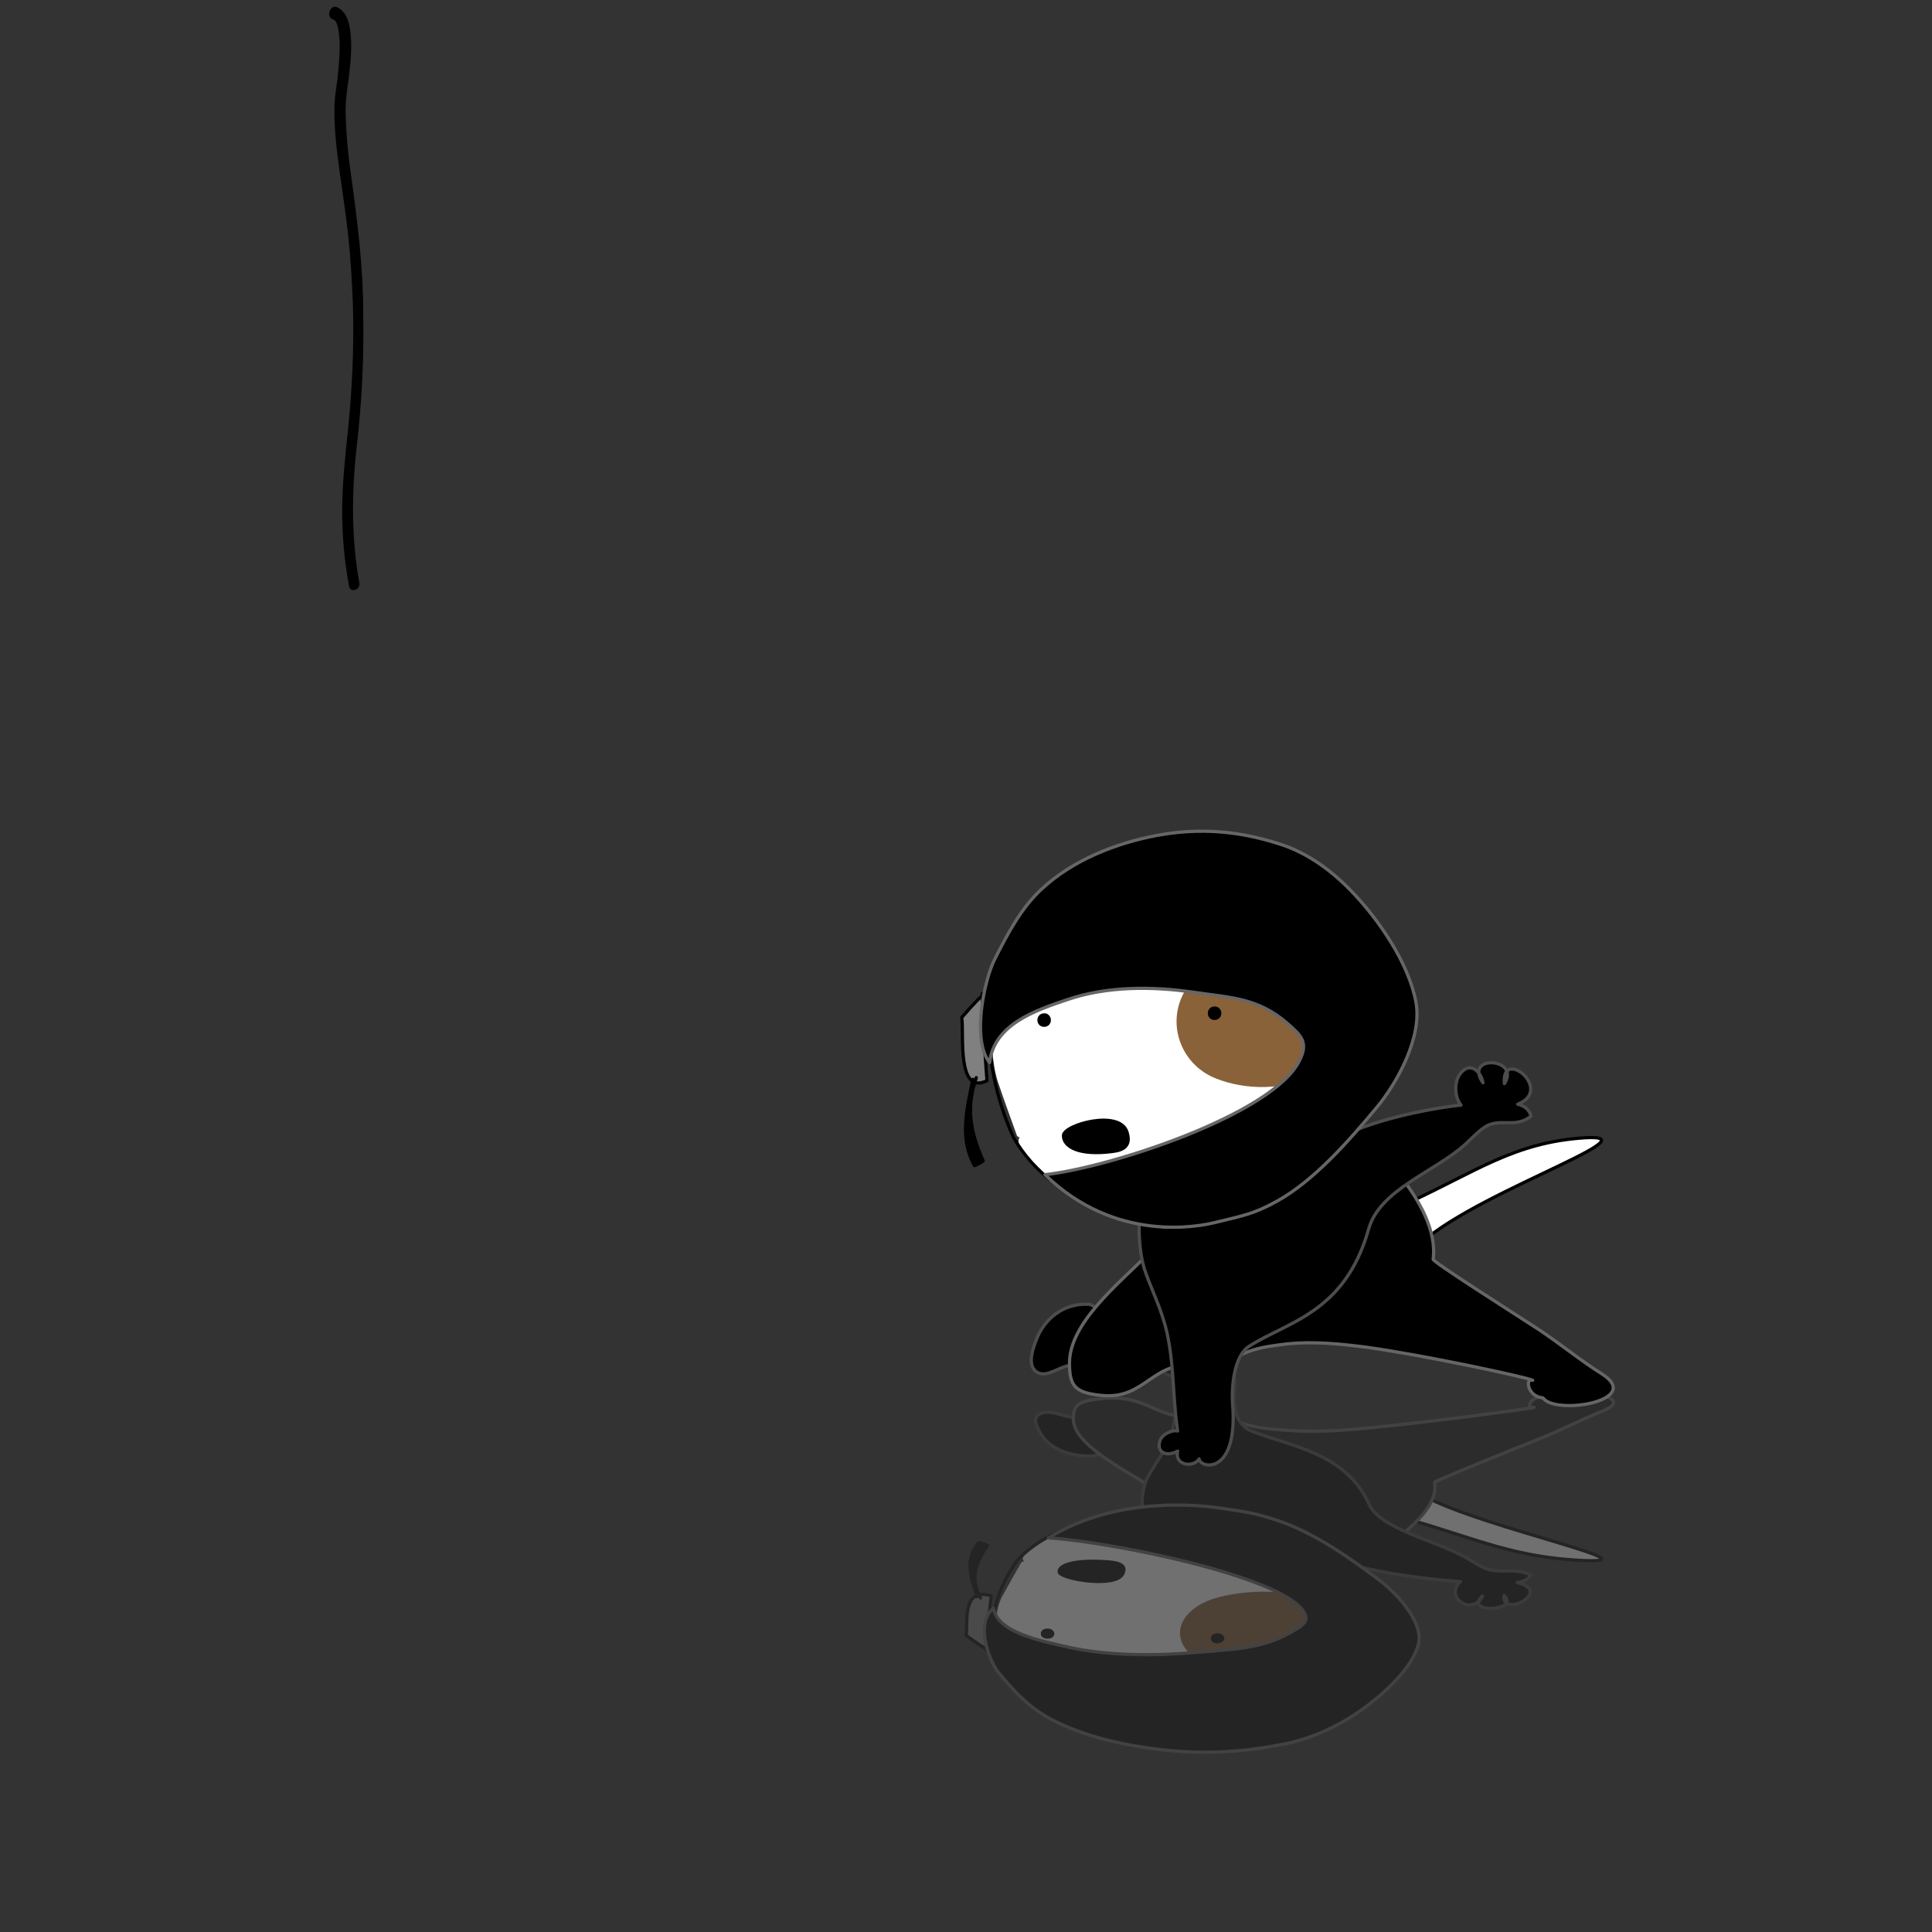 <svg xmlns="http://www.w3.org/2000/svg" xmlns:xlink="http://www.w3.org/1999/xlink" id="Layer_1" x="0px" y="0px" viewBox="0 0 450 450" style="enable-background:new 0 0 450 450;" xml:space="preserve"><rect x="0" y="0" width="450" height="450" fill="#333333" stroke="none"/><style type="text/css">	.st0{fill:#FFFFFF;}	.st1{fill:#B78D6D;}	.st2{fill:#666666;stroke:#000000;stroke-linecap:round;stroke-linejoin:round;stroke-miterlimit:10;}	.st3{fill:#42210B;stroke:#000000;stroke-linecap:round;stroke-linejoin:round;stroke-miterlimit:10;}	.st4{fill:#FFFFFF;stroke:#000000;stroke-linecap:round;stroke-linejoin:round;stroke-miterlimit:10;}	.st5{fill:#E5E5E5;stroke:#000000;stroke-linecap:round;stroke-linejoin:round;stroke-miterlimit:10;}	.st6{fill:#CFE9FF;}	.st7{fill:#4D4D4D;}	.st8{fill:none;stroke:#000000;stroke-linecap:round;stroke-linejoin:round;stroke-miterlimit:10;}	.st9{fill:#008345;stroke:#000000;stroke-width:0.5;stroke-linecap:round;stroke-linejoin:round;stroke-miterlimit:10;}	.st10{fill:#D8D7D7;stroke:#231F20;stroke-width:1.2;stroke-linecap:round;stroke-linejoin:round;stroke-miterlimit:10;}	.st11{fill:#231F20;stroke:#231F20;stroke-width:1.2;stroke-linecap:round;stroke-linejoin:round;stroke-miterlimit:10;}	.st12{fill:#6D6F71;}	.st13{fill:none;stroke:#231F20;stroke-width:1.2;stroke-linecap:round;stroke-linejoin:round;stroke-miterlimit:10;}	.st14{fill:#E8E8E9;stroke:#231F20;stroke-width:1.2;stroke-linecap:round;stroke-linejoin:round;stroke-miterlimit:10;}	.st15{fill:#96999C;}	.st16{fill:#977E53;stroke:#000000;stroke-width:1.2;stroke-linecap:round;stroke-linejoin:round;stroke-miterlimit:10;}	.st17{fill:#603A17;stroke:#000000;stroke-width:1.2;stroke-linecap:round;stroke-linejoin:round;stroke-miterlimit:10;}	.st18{fill:#B58B6C;stroke:#000000;stroke-width:1.2;stroke-linecap:round;stroke-linejoin:round;stroke-miterlimit:10;}	.st19{fill:#3BA54A;stroke:#000000;stroke-width:1.2;stroke-linecap:round;stroke-linejoin:round;stroke-miterlimit:10;}	.st20{fill:#FFFFFF;stroke:#000000;stroke-width:1.2;stroke-linecap:round;stroke-linejoin:round;stroke-miterlimit:10;}	.st21{fill:#E3E3E3;}	.st22{fill:#FF7B9D;stroke:#000000;stroke-width:1.2;stroke-linecap:round;stroke-linejoin:round;stroke-miterlimit:10;}	.st23{clip-path:url(#SVGID_00000129206702009130584180000010594219713727014827_);}	.st24{fill:#808080;stroke:#000000;stroke-linecap:round;stroke-linejoin:round;stroke-miterlimit:10;}	.st25{stroke:#000000;stroke-linecap:round;stroke-linejoin:round;stroke-miterlimit:10;}	.st26{fill:#8A8A8A;stroke:#000000;stroke-linecap:round;stroke-linejoin:round;stroke-miterlimit:10;}	.st27{fill:#4D4D4D;stroke:#000000;stroke-linecap:round;stroke-linejoin:round;stroke-miterlimit:10;}	.st28{fill:#E3E3E3;stroke:#000000;stroke-linecap:round;stroke-linejoin:round;stroke-miterlimit:10;}	.st29{fill:#231F20;stroke:#000000;stroke-linecap:round;stroke-linejoin:round;stroke-miterlimit:10;}	.st30{fill:#5A4A42;stroke:#231F20;stroke-width:1.5;stroke-linecap:round;stroke-linejoin:round;stroke-miterlimit:10;}	.st31{fill:#DCD0C2;}	.st32{fill:#DCD0C2;stroke:#231F20;stroke-width:1.5;stroke-linecap:round;stroke-linejoin:round;stroke-miterlimit:10;}	.st33{fill:none;stroke:#231F20;stroke-width:1.5;stroke-linecap:round;stroke-linejoin:round;stroke-miterlimit:10;}	.st34{fill:#8D8079;stroke:#231F20;stroke-width:1.5;stroke-linecap:round;stroke-linejoin:round;stroke-miterlimit:10;}	.st35{fill:#231F20;stroke:#231F20;stroke-width:1.5;stroke-linecap:round;stroke-linejoin:round;stroke-miterlimit:10;}	.st36{fill:#5A4A42;}	.st37{fill:#5A4A42;stroke:#231F20;stroke-width:1.6;stroke-linecap:round;stroke-linejoin:round;stroke-miterlimit:10;}	.st38{fill:#DCD0C2;stroke:#231F20;stroke-width:1.6;stroke-linecap:round;stroke-linejoin:round;stroke-miterlimit:10;}	.st39{fill:none;stroke:#231F20;stroke-width:1.6;stroke-linecap:round;stroke-linejoin:round;stroke-miterlimit:10;}	.st40{fill:#8D8079;stroke:#231F20;stroke-width:1.6;stroke-linecap:round;stroke-linejoin:round;stroke-miterlimit:10;}	.st41{fill:#231F20;stroke:#231F20;stroke-width:1.6;stroke-linecap:round;stroke-linejoin:round;stroke-miterlimit:10;}	.st42{fill:#58595B;stroke:#231F20;stroke-linecap:round;stroke-linejoin:round;stroke-miterlimit:10;}	.st43{fill:#404041;stroke:#231F20;stroke-linecap:round;stroke-linejoin:round;stroke-miterlimit:10;}	.st44{fill:#6D6E70;stroke:#231F20;stroke-linecap:round;stroke-linejoin:round;stroke-miterlimit:10;}	.st45{fill:#E14036;stroke:#231F20;stroke-linecap:round;stroke-linejoin:round;stroke-miterlimit:10;}	.st46{fill:#808080;stroke:#231F20;stroke-linecap:round;stroke-linejoin:round;stroke-miterlimit:10;}	.st47{opacity:0.5;fill:#B11E2D;}	.st48{opacity:0.5;fill:#231F20;stroke:#231F20;stroke-linecap:round;stroke-linejoin:round;stroke-miterlimit:10;}	.st49{opacity:0.5;fill:#231F20;}	.st50{fill:none;}	.st51{fill:#E35A28;}	.st52{fill:#5A4A42;stroke:#231F20;stroke-linecap:round;stroke-linejoin:round;stroke-miterlimit:10;}	.st53{fill:none;stroke:#231F20;stroke-linecap:round;stroke-linejoin:round;stroke-miterlimit:10;}	.st54{fill:#DCD0C2;stroke:#231F20;stroke-linecap:round;stroke-linejoin:round;stroke-miterlimit:10;}	.st55{fill:#8D8079;stroke:#231F20;stroke-linecap:round;stroke-linejoin:round;stroke-miterlimit:10;}	.st56{fill:#231F20;stroke:#231F20;stroke-linecap:round;stroke-linejoin:round;stroke-miterlimit:10;}	.st57{fill:#5B7835;stroke:#231F20;stroke-linecap:round;stroke-linejoin:round;stroke-miterlimit:10;}	.st58{fill:#779540;stroke:#231F20;stroke-linecap:round;stroke-linejoin:round;stroke-miterlimit:10;}	.st59{opacity:0.5;fill:#3A4921;}	.st60{opacity:0.5;fill:#AFCC80;}	.st61{fill:none;stroke:#6D6E70;stroke-linecap:round;stroke-linejoin:round;stroke-miterlimit:10;}	.st62{fill:#8C8075;stroke:#000000;stroke-linecap:round;stroke-linejoin:round;stroke-miterlimit:10;}	.st63{fill:#716558;stroke:#000000;stroke-linecap:round;stroke-linejoin:round;stroke-miterlimit:10;}	.st64{fill:#EBC6BF;stroke:#000000;stroke-linecap:round;stroke-linejoin:round;stroke-miterlimit:10;}	.st65{fill:#808080;}	.st66{fill:#B9A09E;}	.st67{fill:#E7AEA6;}	.st68{fill:#80BBCE;stroke:#000000;stroke-width:2;stroke-linecap:round;stroke-linejoin:round;stroke-miterlimit:10;}	.st69{fill:none;stroke:#4D4D4D;stroke-width:3;stroke-linecap:round;stroke-linejoin:round;stroke-miterlimit:10;}	.st70{fill:#997C52;stroke:#000000;stroke-linecap:round;stroke-linejoin:round;stroke-miterlimit:10;}	.st71{fill:#B98F6D;stroke:#000000;stroke-width:0.75;stroke-linecap:round;stroke-linejoin:round;stroke-miterlimit:10;}	.st72{fill:#333333;stroke:#000000;stroke-linecap:round;stroke-linejoin:round;stroke-miterlimit:10;}	.st73{fill:none;stroke:#000000;stroke-width:0.75;stroke-linecap:round;stroke-linejoin:round;stroke-miterlimit:10;}	.st74{fill:#333333;}	.st75{fill:#ECAE3D;}	.st76{fill:#D8D8D8;}	.st77{fill:#7C7570;stroke:#000000;stroke-linecap:round;stroke-linejoin:round;stroke-miterlimit:10;}	.st78{fill:#7C7570;}	.st79{fill:#534741;stroke:#000000;stroke-linecap:round;stroke-linejoin:round;stroke-miterlimit:10;}	.st80{fill:#80B93F;stroke:#000000;stroke-linecap:round;stroke-linejoin:round;stroke-miterlimit:10;}	.st81{opacity:0.8;fill:#42210B;}	.st82{fill:#D8D8D8;stroke:#000000;stroke-linecap:round;stroke-linejoin:round;stroke-miterlimit:10;}	.st83{fill:#1A1A1A;stroke:#000000;stroke-linecap:round;stroke-linejoin:round;stroke-miterlimit:10;}	.st84{fill:#8C8C8C;stroke:#000000;stroke-width:2;stroke-linecap:round;stroke-linejoin:round;stroke-miterlimit:10;}	.st85{fill:none;stroke:#000000;stroke-width:5;stroke-linecap:round;stroke-linejoin:round;stroke-miterlimit:10;}	.st86{fill:#D7D7D7;stroke:#000000;stroke-linecap:round;stroke-linejoin:round;stroke-miterlimit:10;}	.st87{fill:#D7D7D7;}	.st88{fill:#E25A24;stroke:#000000;stroke-linecap:round;stroke-linejoin:round;stroke-miterlimit:10;}			.st89{fill:url(#SVGID_00000021121330914181480910000002633120600325575862_);stroke:#000000;stroke-linecap:round;stroke-linejoin:round;stroke-miterlimit:10;}	.st90{stroke:#231F20;stroke-linecap:round;stroke-linejoin:round;stroke-miterlimit:10;}	.st91{fill:#ECA13B;stroke:#000000;stroke-linecap:round;stroke-linejoin:round;stroke-miterlimit:10;}	.st92{fill:none;stroke:#000000;stroke-width:2;stroke-linecap:round;stroke-linejoin:round;stroke-miterlimit:10;}	.st93{fill:none;stroke:#FFFFFF;stroke-width:5;stroke-linecap:round;stroke-linejoin:round;stroke-miterlimit:10;}	.st94{fill:#666666;stroke:#666666;stroke-linecap:round;stroke-linejoin:round;stroke-miterlimit:10;}	.st95{fill:none;stroke:#808080;stroke-linecap:round;stroke-linejoin:round;stroke-miterlimit:10;}	.st96{fill:#023951;stroke:#FFFFFF;stroke-linecap:round;stroke-linejoin:round;stroke-miterlimit:10;}	.st97{fill:none;stroke:#FFFFFF;stroke-linecap:round;stroke-linejoin:round;stroke-miterlimit:10;}	.st98{fill:#8A8A8A;}	.st99{fill:#666666;}	.st100{opacity:0.8;fill:#FFFFFF;}	.st101{fill:#0B0BC9;}	.st102{fill:none;stroke:#B2272D;stroke-width:3;stroke-linecap:round;stroke-linejoin:round;stroke-miterlimit:10;}	.st103{fill:#EDDF21;stroke:#000000;stroke-linecap:round;stroke-linejoin:round;stroke-miterlimit:10;}	.st104{fill:#603813;stroke:#000000;stroke-linecap:round;stroke-linejoin:round;stroke-miterlimit:10;}	.st105{fill:#B78D6D;stroke:#000000;stroke-linecap:round;stroke-linejoin:round;stroke-miterlimit:10;}	.st106{fill:#806239;stroke:#000000;stroke-linecap:round;stroke-linejoin:round;stroke-miterlimit:10;}	.st107{fill:#806239;}	.st108{fill:none;stroke:#000000;stroke-width:3;stroke-linecap:round;stroke-linejoin:round;stroke-miterlimit:10;}	.st109{fill:#BDBDBD;stroke:#000000;stroke-linecap:round;stroke-linejoin:round;stroke-miterlimit:10;}	.st110{fill:#FF0000;stroke:#000000;stroke-linecap:round;stroke-linejoin:round;stroke-miterlimit:10;}	.st111{fill:#E8841E;stroke:#000000;stroke-linecap:round;stroke-linejoin:round;stroke-miterlimit:10;}	.st112{fill:#E8841E;stroke:#000000;stroke-width:2;stroke-linecap:round;stroke-linejoin:round;stroke-miterlimit:10;}	.st113{fill:#E25A24;stroke:#000000;stroke-width:2;stroke-linecap:round;stroke-linejoin:round;stroke-miterlimit:10;}	.st114{opacity:0.3;}	.st115{fill:#FFFFFF;stroke:#FFFFFF;stroke-linecap:round;stroke-linejoin:round;stroke-miterlimit:10;}	.st116{fill:#ECA13B;}	.st117{stroke:#000000;stroke-width:0.75;stroke-linecap:round;stroke-linejoin:round;stroke-miterlimit:10;}	.st118{fill:#EDDF21;stroke:#000000;stroke-width:0.75;stroke-linecap:round;stroke-linejoin:round;stroke-miterlimit:10;}	.st119{fill:#DCB628;}	.st120{fill:#746480;stroke:#000000;stroke-linecap:round;stroke-linejoin:round;stroke-miterlimit:10;}	.st121{fill:#584C66;stroke:#584C66;stroke-linecap:round;stroke-linejoin:round;stroke-miterlimit:10;}	.st122{fill:#716558;stroke:#231F20;stroke-linecap:round;stroke-linejoin:round;stroke-miterlimit:10;}	.st123{fill:#8D8079;}	.st124{fill:#231F20;}	.st125{fill:#FFFFFF;stroke:#231F20;stroke-linecap:round;stroke-linejoin:round;stroke-miterlimit:10;}	.st126{fill:#C7145A;}	.st127{clip-path:url(#SVGID_00000143605859895896301700000002851689089187348655_);}	.st128{fill:#E0A5B6;stroke:#231F20;stroke-linecap:round;stroke-linejoin:round;stroke-miterlimit:10;}	.st129{fill:#E0A5B6;}	.st130{fill:#EEA33B;stroke:#000000;stroke-linecap:round;stroke-linejoin:round;stroke-miterlimit:10;}	.st131{fill:#ECDF23;stroke:#000000;stroke-linecap:round;stroke-linejoin:round;stroke-miterlimit:10;}	.st132{fill:#B78D6C;stroke:#000000;stroke-linecap:round;stroke-linejoin:round;stroke-miterlimit:10;}	.st133{fill:#603A17;stroke:#000000;stroke-linecap:round;stroke-linejoin:round;stroke-miterlimit:10;}	.st134{fill:#806339;stroke:#000000;stroke-linecap:round;stroke-linejoin:round;stroke-miterlimit:10;}	.st135{fill:#806339;}	.st136{fill:#E6E5E5;stroke:#000000;stroke-linecap:round;stroke-linejoin:round;stroke-miterlimit:10;}	.st137{fill:#402312;stroke:#000000;stroke-linecap:round;stroke-linejoin:round;stroke-miterlimit:10;}	.st138{fill:#8B8B8B;}	.st139{fill:#BEBEBE;}	.st140{fill:#80B73F;stroke:#000000;stroke-linecap:round;stroke-linejoin:round;stroke-miterlimit:10;}	.st141{fill:#39A64A;stroke:#000000;stroke-linecap:round;stroke-linejoin:round;stroke-miterlimit:10;}	.st142{fill:#FF7B9D;}	.st143{fill:#377A3C;}	.st144{fill:#FF8BB5;stroke:#000000;stroke-linecap:round;stroke-linejoin:round;stroke-miterlimit:10;}	.st145{fill:#FF8BB5;}	.st146{fill:#8698A6;stroke:#000000;stroke-linecap:round;stroke-linejoin:round;stroke-miterlimit:10;}	.st147{fill:#7A788B;stroke:#000000;stroke-linecap:round;stroke-linejoin:round;stroke-miterlimit:10;}	.st148{fill:#B8A599;stroke:#000000;stroke-linecap:round;stroke-linejoin:round;stroke-miterlimit:10;}	.st149{fill:#B8A599;}	.st150{fill:#423724;stroke:#302B28;stroke-linecap:round;stroke-linejoin:round;stroke-miterlimit:10;}	.st151{fill:#8C8C8C;stroke:#000000;stroke-linecap:round;stroke-linejoin:round;stroke-miterlimit:10;}	.st152{fill:#E1CDC2;stroke:#000000;stroke-linecap:round;stroke-linejoin:round;stroke-miterlimit:10;}	.st153{fill:#E1CDC2;}	.st154{fill:#F6C58A;stroke:#000000;stroke-linecap:round;stroke-linejoin:round;stroke-miterlimit:10;}	.st155{fill:#736357;stroke:#000000;stroke-linecap:round;stroke-linejoin:round;stroke-miterlimit:10;}	.st156{fill:#D9D9D9;stroke:#000000;stroke-linecap:round;stroke-linejoin:round;stroke-miterlimit:10;}	.st157{fill:#EA861E;stroke:#000000;stroke-linecap:round;stroke-linejoin:round;stroke-miterlimit:10;}	.st158{fill:none;stroke:#8C8C8C;stroke-linecap:round;stroke-linejoin:round;stroke-miterlimit:10;}	.st159{fill:#BFBFBF;stroke:#000000;stroke-linecap:round;stroke-linejoin:round;stroke-miterlimit:10;}	.st160{fill:#EDC3D2;stroke:#000000;stroke-linecap:round;stroke-linejoin:round;stroke-miterlimit:10;}	.st161{fill:#A6A6A6;stroke:#000000;stroke-linecap:round;stroke-linejoin:round;stroke-miterlimit:10;}	.st162{fill:none;stroke:#000000;stroke-miterlimit:10;}	.st163{fill:#978475;stroke:#000000;stroke-miterlimit:10;}	.st164{fill:#716558;stroke:#231F20;stroke-miterlimit:10;}	.st165{fill:#C5B097;stroke:#000000;stroke-miterlimit:10;}	.st166{fill:#A47C52;stroke:#000000;stroke-miterlimit:10;}	.st167{fill:#FFFFFF;stroke:#000000;stroke-miterlimit:10;}	.st168{stroke:#000000;stroke-miterlimit:10;}	.st169{fill:#42210B;stroke:#000000;stroke-miterlimit:10;}	.st170{fill:#333333;stroke:#000000;stroke-miterlimit:10;}	.st171{fill:none;stroke:#000000;stroke-width:1.5;stroke-miterlimit:10;}	.st172{fill:#FFFFFF;stroke:#000000;stroke-width:1.5;stroke-miterlimit:10;}	.st173{fill:#979797;stroke:#000000;stroke-miterlimit:10;}	.st174{fill:#4D4D4D;stroke:#000000;stroke-miterlimit:10;}	.st175{fill:#F0F0F0;stroke:#000000;stroke-miterlimit:10;}	.st176{fill:#231F20;stroke:#000000;stroke-miterlimit:10;}	.st177{fill:#EF5A24;stroke:#000000;stroke-miterlimit:10;}	.st178{fill:url(#SVGID_00000077325740323517363880000001333157838970950836_);stroke:#000000;stroke-miterlimit:10;}	.st179{stroke:#231F20;stroke-miterlimit:10;}	.st180{fill:#F9AE3B;stroke:#000000;stroke-miterlimit:10;}	.st181{fill:none;stroke:#000000;stroke-width:2;stroke-miterlimit:10;}	.st182{fill:#808080;stroke:#000000;stroke-miterlimit:10;}	.st183{fill:none;stroke:#FFFFFF;stroke-width:5;stroke-miterlimit:10;}	.st184{fill:#666666;stroke:#666666;stroke-miterlimit:10;}	.st185{fill:none;stroke:#808080;stroke-miterlimit:10;}	.st186{fill:#023951;stroke:#FFFFFF;stroke-miterlimit:10;}	.st187{fill:none;stroke:#FFFFFF;stroke-miterlimit:10;}	.st188{fill:#979797;}	.st189{fill:#0B0BD6;}	.st190{fill:none;stroke:#BF272D;stroke-width:3;stroke-miterlimit:10;}	.st191{fill:#58595B;stroke:#231F20;stroke-width:1.5;stroke-linecap:round;stroke-linejoin:round;stroke-miterlimit:10;}	.st192{fill:#404041;stroke:#231F20;stroke-width:1.5;stroke-linecap:round;stroke-linejoin:round;stroke-miterlimit:10;}	.st193{fill:#6D6E70;stroke:#231F20;stroke-width:1.5;stroke-linecap:round;stroke-linejoin:round;stroke-miterlimit:10;}	.st194{fill:#EC4036;stroke:#231F20;stroke-width:1.5;stroke-linecap:round;stroke-linejoin:round;stroke-miterlimit:10;}	.st195{fill:#808082;stroke:#231F20;stroke-width:1.5;stroke-linecap:round;stroke-linejoin:round;stroke-miterlimit:10;}	.st196{opacity:0.5;fill:#BC1E2D;}			.st197{opacity:0.5;fill:#231F20;stroke:#231F20;stroke-width:1.5;stroke-linecap:round;stroke-linejoin:round;stroke-miterlimit:10;}	.st198{fill:#EE5A28;}	.st199{fill:#E7DBCD;}	.st200{fill:#E7DBCD;stroke:#231F20;stroke-width:1.5;stroke-linecap:round;stroke-linejoin:round;stroke-miterlimit:10;}	.st201{fill:#988279;stroke:#231F20;stroke-width:1.5;stroke-linecap:round;stroke-linejoin:round;stroke-miterlimit:10;}	.st202{fill:#CACACA;stroke:#000000;stroke-width:1.5;stroke-miterlimit:10;}	.st203{fill:#FF0000;stroke:#000000;stroke-width:1.5;stroke-miterlimit:10;}	.st204{stroke:#000000;stroke-width:1.5;stroke-miterlimit:10;}	.st205{fill:#754C24;}	.st206{fill:#754C24;stroke:#000000;stroke-linecap:round;stroke-linejoin:round;stroke-miterlimit:10;}	.st207{fill:#A57C52;}	.st208{fill:#8D6849;}	.st209{fill:#8D6849;stroke:#000000;stroke-linecap:round;stroke-linejoin:round;stroke-miterlimit:10;}	.st210{fill:#A57C52;stroke:#000000;stroke-linecap:round;stroke-linejoin:round;stroke-miterlimit:10;}	.st211{fill:#C59B6D;stroke:#000000;stroke-linecap:round;stroke-linejoin:round;stroke-miterlimit:10;}	.st212{fill:#754C24;stroke:#000000;stroke-width:1.5;stroke-linecap:round;stroke-linejoin:round;stroke-miterlimit:10;}	.st213{fill:#8D6849;stroke:#000000;stroke-width:1.5;stroke-linecap:round;stroke-linejoin:round;stroke-miterlimit:10;}	.st214{fill:#666666;stroke:#000000;stroke-width:1.5;stroke-linecap:round;stroke-linejoin:round;stroke-miterlimit:10;}	.st215{fill:none;stroke:#000000;stroke-width:1.5;stroke-linecap:round;stroke-linejoin:round;stroke-miterlimit:10;}	.st216{stroke:#000000;stroke-width:1.5;stroke-linecap:round;stroke-linejoin:round;stroke-miterlimit:10;}	.st217{fill:#A57C52;stroke:#000000;stroke-width:1.5;stroke-linecap:round;stroke-linejoin:round;stroke-miterlimit:10;}	.st218{fill:#C59B6D;stroke:#000000;stroke-width:1.5;stroke-linecap:round;stroke-linejoin:round;stroke-miterlimit:10;}	.st219{fill:#534741;stroke:#000000;stroke-miterlimit:10;}	.st220{fill:#E4E4E4;stroke:#000000;stroke-miterlimit:10;}	.st221{fill:#7C7570;stroke:#000000;stroke-miterlimit:10;}	.st222{fill:#666666;stroke:#000000;stroke-miterlimit:10;}	.st223{fill:#E4E4E4;}	.st224{fill:#989898;}	.st225{fill:#CBCBCB;}	.st226{fill:#8AC43F;stroke:#000000;stroke-miterlimit:10;}	.st227{fill:#39B34A;stroke:#000000;stroke-miterlimit:10;}	.st228{fill:#FF7BAA;}	.st229{fill:#C6C6C6;stroke:#000000;stroke-width:1.5;stroke-linecap:round;stroke-miterlimit:10;}	.st230{fill:#4D4D4D;stroke:#000000;stroke-width:1.5;stroke-linecap:round;stroke-miterlimit:10;}	.st231{fill:#603813;stroke:#000000;stroke-width:1.5;stroke-linecap:round;stroke-miterlimit:10;}	.st232{fill:#ECECEC;stroke:#000000;stroke-width:1.5;stroke-miterlimit:10;}	.st233{fill:#666666;stroke:#000000;stroke-width:1.5;stroke-linecap:round;stroke-miterlimit:10;}	.st234{fill:#FFFFFF;stroke:#000000;stroke-width:1.5;stroke-linecap:round;stroke-miterlimit:10;}	.st235{fill:#E0E0E0;stroke:#000000;stroke-width:1.5;stroke-miterlimit:10;}	.st236{fill:#603813;stroke:#000000;stroke-width:1.5;stroke-miterlimit:10;}	.st237{fill:#F2BC44;stroke:#000000;stroke-width:1.5;stroke-miterlimit:10;}	.st238{fill:#F0F0F0;stroke:#000000;stroke-width:1.5;stroke-miterlimit:10;}	.st239{fill:#9A8379;stroke:#231F20;stroke-miterlimit:10;}	.st240{fill:#231F20;stroke:#231F20;stroke-miterlimit:10;}	.st241{fill:#9A8379;}	.st242{fill:#F7931E;stroke:#000000;stroke-miterlimit:10;}	.st243{fill:#C49A6D;}	.st244{fill:#F9AE3B;stroke:#000000;stroke-width:1.5;stroke-linecap:round;stroke-linejoin:round;stroke-miterlimit:10;}	.st245{fill:#FAEC21;stroke:#000000;stroke-width:1.5;stroke-linecap:round;stroke-linejoin:round;stroke-miterlimit:10;}	.st246{fill:#603813;}	.st247{fill:#C49A6D;stroke:#000000;stroke-width:1.5;stroke-linecap:round;stroke-linejoin:round;stroke-miterlimit:10;}	.st248{fill:#603813;stroke:#000000;stroke-width:1.5;stroke-linecap:round;stroke-linejoin:round;stroke-miterlimit:10;}	.st249{fill:#8A6239;stroke:#000000;stroke-width:1.5;stroke-linecap:round;stroke-linejoin:round;stroke-miterlimit:10;}	.st250{fill:#F0F0F0;stroke:#000000;stroke-width:1.5;stroke-linecap:round;stroke-linejoin:round;stroke-miterlimit:10;}	.st251{fill:#42210B;stroke:#000000;stroke-width:1.5;stroke-linecap:round;stroke-linejoin:round;stroke-miterlimit:10;}	.st252{fill:#8A6239;}	.st253{fill:#603813;stroke:#000000;stroke-miterlimit:10;}	.st254{fill:#F9AE3B;}	.st255{fill:#333333;stroke:#000000;stroke-width:1.5;stroke-linecap:round;stroke-linejoin:round;stroke-miterlimit:10;}	.st256{fill:#F0F0F0;}	.st257{fill:#FAEC21;}	.st258{fill:#E9C328;}	.st259{fill:#EF5A24;}	.st260{fill:#F9AE3B;stroke:#000000;stroke-linecap:round;stroke-linejoin:round;stroke-miterlimit:10;}	.st261{fill:#333333;stroke:#000000;stroke-width:2;stroke-linecap:round;stroke-linejoin:round;stroke-miterlimit:10;}	.st262{fill:#F9AE3B;stroke:#000000;stroke-width:2;stroke-linecap:round;stroke-linejoin:round;stroke-miterlimit:10;}	.st263{stroke:#000000;stroke-width:2;stroke-linecap:round;stroke-linejoin:round;stroke-miterlimit:10;}	.st264{fill:#603813;stroke:#000000;stroke-width:2;stroke-linecap:round;stroke-linejoin:round;stroke-miterlimit:10;}	.st265{fill:#9EBB74;}	.st266{fill:#89C341;}	.st267{fill:#CBDF97;}	.st268{clip-path:url(#SVGID_00000085235293242949466270000001416657492869428100_);}	.st269{fill:#7A895B;}	.st270{fill:#9EBB74;stroke:#231F20;stroke-width:1.5;stroke-linecap:round;stroke-linejoin:round;stroke-miterlimit:10;}	.st271{fill:#89C341;stroke:#231F20;stroke-width:1.5;stroke-linecap:round;stroke-linejoin:round;stroke-miterlimit:10;}	.st272{fill:#603A17;stroke:#231F20;stroke-width:1.5;stroke-linecap:round;stroke-linejoin:round;stroke-miterlimit:10;}	.st273{fill:none;stroke:#231F20;stroke-miterlimit:10;}	.st274{fill:#D8D9D9;stroke:#231F20;stroke-width:1.5;stroke-linecap:round;stroke-linejoin:round;stroke-miterlimit:10;}	.st275{fill:#D8D9D9;}	.st276{fill:#EAE9EB;stroke:#231F20;stroke-width:1.5;stroke-linecap:round;stroke-linejoin:round;stroke-miterlimit:10;}	.st277{fill:#9A9B9E;}	.st278{fill:#EA861E;}	.st279{fill:#C1B49A;}	.st280{fill:none;stroke:#C1B49A;stroke-width:1.2;stroke-miterlimit:10;}	.st281{fill:#C1B49A;stroke:#000000;stroke-width:1.2;stroke-linecap:round;stroke-linejoin:round;stroke-miterlimit:10;}	.st282{fill:#C1B49A;stroke:#231F20;stroke-width:1.2;stroke-linecap:round;stroke-linejoin:round;stroke-miterlimit:10;}	.st283{fill:#603813;stroke:#231F20;stroke-width:1.2;stroke-linecap:round;stroke-linejoin:round;stroke-miterlimit:10;}	.st284{fill:#BDBDBD;}	.st285{fill:#808080;stroke:#000000;stroke-width:1.5;stroke-linecap:round;stroke-linejoin:round;stroke-miterlimit:10;}	.st286{fill:#FFFFFF;stroke:#000000;stroke-width:1.5;stroke-linecap:round;stroke-linejoin:round;stroke-miterlimit:10;}	.st287{stroke:#4D4D4D;stroke-width:1.5;stroke-linecap:round;stroke-linejoin:round;stroke-miterlimit:10;}	.st288{stroke:#666666;stroke-width:1.5;stroke-linecap:round;stroke-linejoin:round;stroke-miterlimit:10;}	.st289{fill:#F8DDE7;}	.st290{opacity:0.57;fill:#333333;}	.st291{fill:#A47E53;stroke:#000000;stroke-linecap:round;stroke-miterlimit:10;}	.st292{fill:#3BB24A;stroke:#000000;stroke-linecap:round;stroke-miterlimit:10;}	.st293{fill:none;stroke:#000000;stroke-linecap:round;stroke-miterlimit:10;}	.st294{fill:#E98C2B;stroke:#000000;stroke-linecap:round;stroke-miterlimit:10;}	.st295{fill:#7ED2F1;stroke:#000000;stroke-linecap:round;stroke-miterlimit:10;}	.st296{fill:#231F20;stroke:#231F20;stroke-linecap:round;stroke-miterlimit:10;}	.st297{fill:#A47E53;stroke:#000000;stroke-width:2;stroke-linecap:round;stroke-miterlimit:10;}	.st298{fill:#3BB24A;stroke:#000000;stroke-width:2;stroke-linecap:round;stroke-miterlimit:10;}	.st299{fill:none;stroke:#000000;stroke-width:1.5;stroke-linecap:round;stroke-miterlimit:10;}	.st300{fill:#E98C2B;stroke:#000000;stroke-width:1.5;stroke-linecap:round;stroke-miterlimit:10;}	.st301{fill:#7ED2F1;stroke:#000000;stroke-width:1.5;stroke-linecap:round;stroke-miterlimit:10;}	.st302{fill:#231F20;stroke:#231F20;stroke-width:1.5;stroke-linecap:round;stroke-miterlimit:10;}	.st303{fill:#EEEAE5;}	.st304{clip-path:url(#SVGID_00000016034457300935566760000006667152915968079519_);}	.st305{fill:#F9AE3B;stroke:#000000;stroke-width:0.75;stroke-linecap:round;stroke-miterlimit:10;}	.st306{fill:#F5911E;stroke:#000000;stroke-width:0.75;stroke-miterlimit:10;}	.st307{fill:#EF5A24;stroke:#000000;stroke-width:0.75;stroke-miterlimit:10;}	.st308{fill:#333333;stroke:#000000;stroke-width:0.75;stroke-linecap:round;stroke-miterlimit:10;}	.st309{stroke:#000000;stroke-width:0.75;stroke-linecap:round;stroke-miterlimit:10;}	.st310{fill:#EF5A24;stroke:#000000;stroke-width:0.75;stroke-linecap:round;stroke-miterlimit:10;}	.st311{fill:#FAEC21;stroke:#000000;stroke-width:0.75;stroke-linecap:round;stroke-miterlimit:10;}	.st312{fill:none;stroke:#000000;stroke-width:0.75;stroke-linecap:round;stroke-miterlimit:10;}	.st313{fill:#603813;stroke:#000000;stroke-width:0.75;stroke-linecap:round;stroke-miterlimit:10;}	.st314{fill:#F9AE3B;stroke:#000000;stroke-width:1.5;stroke-linecap:round;stroke-miterlimit:10;}	.st315{fill:#F5911E;stroke:#000000;stroke-width:1.5;stroke-miterlimit:10;}	.st316{fill:#EF5A24;stroke:#000000;stroke-width:1.5;stroke-miterlimit:10;}	.st317{fill:#333333;stroke:#000000;stroke-width:1.5;stroke-linecap:round;stroke-miterlimit:10;}	.st318{stroke:#000000;stroke-width:1.5;stroke-linecap:round;stroke-miterlimit:10;}	.st319{fill:#EF5A24;stroke:#000000;stroke-width:1.5;stroke-linecap:round;stroke-miterlimit:10;}	.st320{fill:#FAEC21;stroke:#000000;stroke-width:1.5;stroke-linecap:round;stroke-miterlimit:10;}	.st321{fill:#FFFFFF;stroke:#B3B3B3;stroke-width:1.5;stroke-linecap:round;stroke-linejoin:round;stroke-miterlimit:10;}	.st322{fill:#C6C6C6;}	.st323{fill:#C6C6C6;stroke:#000000;stroke-width:1.2;stroke-linecap:round;stroke-linejoin:round;stroke-miterlimit:10;}	.st324{fill:#4D4D4D;stroke:#000000;stroke-width:1.2;stroke-linecap:round;stroke-linejoin:round;stroke-miterlimit:10;}	.st325{fill:#603813;stroke:#000000;stroke-width:1.2;stroke-linecap:round;stroke-linejoin:round;stroke-miterlimit:10;}	.st326{fill:#ECECEC;stroke:#000000;stroke-width:1.2;stroke-linecap:round;stroke-linejoin:round;stroke-miterlimit:10;}	.st327{fill:#666666;stroke:#000000;stroke-width:1.2;stroke-linecap:round;stroke-linejoin:round;stroke-miterlimit:10;}	.st328{fill:#E0E0E0;}	.st329{fill:#B3B3B3;}	.st330{fill:#8A6239;stroke:#000000;stroke-miterlimit:10;}	.st331{fill:#FF7B9F;}	.st332{fill:#FF7B9F;stroke:#000000;stroke-linecap:round;stroke-linejoin:round;stroke-miterlimit:10;}	.st333{fill:none;stroke:#231F20;stroke-width:0.75;stroke-linecap:round;stroke-linejoin:round;stroke-miterlimit:10;}	.st334{fill:#FFFFFF;stroke:#231F20;stroke-width:0.75;stroke-linecap:round;stroke-linejoin:round;stroke-miterlimit:10;}	.st335{fill:#FFFFFF;stroke:#000000;stroke-width:0.75;stroke-linecap:round;stroke-linejoin:round;stroke-miterlimit:10;}	.st336{fill:#FDF2F7;}	.st337{fill:#E165A5;}	.st338{fill:#231F20;stroke:#231F20;stroke-width:0.75;stroke-linecap:round;stroke-linejoin:round;stroke-miterlimit:10;}	.st339{fill:#999999;stroke:#000000;stroke-linecap:round;stroke-linejoin:round;stroke-miterlimit:10;}	.st340{fill:#C69C6D;stroke:#000000;stroke-miterlimit:10;}	.st341{fill:#8C6239;stroke:#000000;stroke-miterlimit:10;}	.st342{fill:#EA861E;stroke:#000000;stroke-miterlimit:10;}	.st343{fill:#FFFFFF;stroke:#FFFFFF;stroke-width:0.25;stroke-miterlimit:10;}	.st344{fill:none;stroke:#FFFFFF;stroke-width:0.25;stroke-miterlimit:10;}	.st345{fill:#FFFFFF;stroke:#231F20;stroke-width:1.5;stroke-linecap:round;stroke-linejoin:round;stroke-miterlimit:10;}	.st346{fill:#999999;stroke:#231F20;stroke-width:1.5;stroke-linecap:round;stroke-linejoin:round;stroke-miterlimit:10;}	.st347{fill:#808080;stroke:#231F20;stroke-width:1.5;stroke-linecap:round;stroke-linejoin:round;stroke-miterlimit:10;}	.st348{opacity:0.5;fill:#FFFFFF;enable-background:new    ;}	.st349{opacity:0.3;fill:#FFFFFF;enable-background:new    ;}	.st350{fill:#FFFFFF;stroke:#231F20;stroke-width:1.5;stroke-linecap:round;stroke-miterlimit:10;}	.st351{fill:#A67C52;stroke:#000000;stroke-width:1.5;stroke-linecap:round;stroke-linejoin:round;stroke-miterlimit:10;}	.st352{fill:#C69C6D;stroke:#000000;stroke-width:1.5;stroke-linecap:round;stroke-linejoin:round;stroke-miterlimit:10;}	.st353{fill:#39B54A;stroke:#000000;stroke-width:1.5;stroke-linecap:round;stroke-linejoin:round;stroke-miterlimit:10;}	.st354{fill:#C1B49A;stroke:#000000;stroke-width:1.5;stroke-linecap:round;stroke-linejoin:round;stroke-miterlimit:10;}	.st355{fill:#C1B49A;stroke:#231F20;stroke-width:1.5;stroke-linecap:round;stroke-linejoin:round;stroke-miterlimit:10;}	.st356{fill:#603813;stroke:#231F20;stroke-width:1.5;stroke-linecap:round;stroke-linejoin:round;stroke-miterlimit:10;}	.st357{fill:#999999;stroke:#000000;stroke-width:1.5;stroke-linecap:round;stroke-linejoin:round;stroke-miterlimit:10;}	.st358{fill:#4D4D4D;stroke:#000000;stroke-width:1.5;stroke-linecap:round;stroke-linejoin:round;stroke-miterlimit:10;}	.st359{clip-path:url(#SVGID_00000004526460541388640260000011034345577139009454_);}	.st360{fill:none;stroke:#000000;stroke-width:1.2;stroke-linecap:round;stroke-linejoin:round;stroke-miterlimit:10;}	.st361{fill:none;stroke:#006837;stroke-width:2;stroke-linecap:round;stroke-linejoin:round;stroke-miterlimit:10;}	.st362{opacity:0.65;fill:#603813;}	.st363{clip-path:url(#SVGID_00000090984283255787213100000002183088300753622206_);}	.st364{fill:#E01E79;stroke:#000000;stroke-width:1.2;stroke-linecap:round;stroke-linejoin:round;stroke-miterlimit:10;}	.st365{fill:#D9D9D9;}	.st366{fill:#1A1A1A;}	.st367{fill:#4D4D4E;stroke:#000000;stroke-width:1.2;stroke-linecap:round;stroke-linejoin:round;stroke-miterlimit:10;}	.st368{fill:#1A1A1A;stroke:#000000;stroke-width:1.2;stroke-linecap:round;stroke-linejoin:round;stroke-miterlimit:10;}	.st369{opacity:0.7;fill:#808080;enable-background:new    ;}	.st370{opacity:0.2;fill:#FFFFFF;enable-background:new    ;}	.st371{fill:#006837;stroke:#006837;stroke-width:1.2;stroke-linecap:round;stroke-linejoin:round;stroke-miterlimit:10;}	.st372{fill:#EEA33B;stroke:#EEA33B;stroke-width:1.2;stroke-linecap:round;stroke-linejoin:round;stroke-miterlimit:10;}	.st373{fill:#997C52;stroke:#000000;stroke-width:1.2;stroke-linecap:round;stroke-linejoin:round;stroke-miterlimit:10;}	.st374{fill:#B98F6D;stroke:#000000;stroke-width:1.2;stroke-linecap:round;stroke-linejoin:round;stroke-miterlimit:10;}	.st375{fill:#39A84A;stroke:#000000;stroke-width:1.2;stroke-linecap:round;stroke-linejoin:round;stroke-miterlimit:10;}	.st376{fill:#FF0000;stroke:#000000;stroke-width:1.2;stroke-linecap:round;stroke-linejoin:round;stroke-miterlimit:10;}	.st377{fill:#DAD9D9;stroke:#231F20;stroke-width:1.2;stroke-linecap:round;stroke-linejoin:round;stroke-miterlimit:10;}	.st378{stroke:#000000;stroke-width:1.2;stroke-linecap:round;stroke-linejoin:round;stroke-miterlimit:10;}	.st379{fill:#FF0000;}	.st380{fill:#FFFF00;}	.st381{fill:#80B93F;}	.st382{fill:#00FFFF;}	.st383{fill:#FF00FF;}	.st384{fill:#EAE9EB;stroke:#231F20;stroke-width:1.2;stroke-linecap:round;stroke-linejoin:round;stroke-miterlimit:10;}	.st385{fill:#D8D9D9;stroke:#231F20;stroke-width:1.2;stroke-linecap:round;stroke-linejoin:round;stroke-miterlimit:10;}	.st386{fill:#E01E79;stroke:#000000;stroke-linecap:round;stroke-linejoin:round;stroke-miterlimit:10;}	.st387{fill:#4D4D4E;stroke:#000000;stroke-linecap:round;stroke-linejoin:round;stroke-miterlimit:10;}	.st388{fill:#006837;stroke:#006837;stroke-linecap:round;stroke-linejoin:round;stroke-miterlimit:10;}	.st389{fill:#EEA33B;stroke:#EEA33B;stroke-linecap:round;stroke-linejoin:round;stroke-miterlimit:10;}	.st390{fill:#B98F6D;stroke:#000000;stroke-linecap:round;stroke-linejoin:round;stroke-miterlimit:10;}	.st391{fill:#39A84A;stroke:#000000;stroke-linecap:round;stroke-linejoin:round;stroke-miterlimit:10;}	.st392{fill:#C1B49A;stroke:#443F40;stroke-linecap:round;stroke-linejoin:round;stroke-miterlimit:10;}	.st393{fill:#C1B49A;stroke:#231F20;stroke-linecap:round;stroke-linejoin:round;stroke-miterlimit:10;}	.st394{fill:#C1B49A;stroke:#000000;stroke-linecap:round;stroke-linejoin:round;stroke-miterlimit:10;}	.st395{fill:#603813;stroke:#231F20;stroke-linecap:round;stroke-linejoin:round;stroke-miterlimit:10;}	.st396{fill:#FFFFFF;stroke:#B3B3B3;stroke-width:0.75;stroke-linecap:round;stroke-linejoin:round;stroke-miterlimit:10;}	.st397{fill:#C6C6C6;stroke:#000000;stroke-width:0.75;stroke-linecap:round;stroke-linejoin:round;stroke-miterlimit:10;}	.st398{fill:#603813;stroke:#000000;stroke-width:0.75;stroke-linecap:round;stroke-linejoin:round;stroke-miterlimit:10;}	.st399{fill:#ECECEC;stroke:#000000;stroke-width:0.75;stroke-linecap:round;stroke-linejoin:round;stroke-miterlimit:10;}	.st400{fill:#666666;stroke:#000000;stroke-width:0.75;stroke-linecap:round;stroke-linejoin:round;stroke-miterlimit:10;}	.st401{fill:#4D4D4D;stroke:#000000;stroke-width:0.75;stroke-linecap:round;stroke-linejoin:round;stroke-miterlimit:10;}	.st402{fill:#333333;stroke:#000000;stroke-width:0.75;stroke-linecap:round;stroke-linejoin:round;stroke-miterlimit:10;}	.st403{fill:#808080;stroke:#000000;stroke-width:0.75;stroke-linecap:round;stroke-linejoin:round;stroke-miterlimit:10;}	.st404{stroke:#4D4D4D;stroke-width:0.75;stroke-linecap:round;stroke-linejoin:round;stroke-miterlimit:10;}	.st405{fill:#1A1A1A;stroke:#666666;stroke-width:0.75;stroke-linecap:round;stroke-linejoin:round;stroke-miterlimit:10;}	.st406{stroke:#666666;stroke-width:0.75;stroke-linecap:round;stroke-linejoin:round;stroke-miterlimit:10;}	.st407{fill:#999999;stroke:#231F20;stroke-width:0.75;stroke-linecap:round;stroke-linejoin:round;stroke-miterlimit:10;}	.st408{fill:#808080;stroke:#231F20;stroke-width:0.75;stroke-linecap:round;stroke-linejoin:round;stroke-miterlimit:10;}	.st409{fill:#FFFFFF;stroke:#231F20;stroke-width:0.75;stroke-linecap:round;stroke-miterlimit:10;}	.st410{fill:#A67C52;stroke:#000000;stroke-width:0.75;stroke-linecap:round;stroke-miterlimit:10;}	.st411{fill:#C69C6D;stroke:#000000;stroke-width:0.75;stroke-linecap:round;stroke-miterlimit:10;}	.st412{fill:#39B54A;stroke:#000000;stroke-width:0.75;stroke-linecap:round;stroke-miterlimit:10;}	.st413{fill:#1A1A1A;stroke:#231F20;stroke-width:0.75;stroke-linecap:round;stroke-miterlimit:10;}	.st414{fill:#333333;stroke:#231F20;stroke-width:0.75;stroke-linecap:round;stroke-miterlimit:10;}	.st415{fill:#B3B3B3;stroke:#231F20;stroke-width:0.75;stroke-linecap:round;stroke-miterlimit:10;}	.st416{stroke:#231F20;stroke-width:0.75;stroke-linecap:round;stroke-miterlimit:10;}	.st417{fill:#4D4D4D;stroke:#231F20;stroke-width:0.75;stroke-linecap:round;stroke-miterlimit:10;}	.st418{fill:#FF0000;stroke:#FF0000;stroke-width:0.75;stroke-linecap:round;stroke-miterlimit:10;}</style><g>	<g class="st114">		<g>			<g>				<path class="st403" d="M229.8,384.1c-0.4-0.2-1.5-0.8-4.8-3.2c0.6-2.2-1.3-11.4,5.9-9.2c0,0-1.1,8.1-1.1,12.7"></path>				<path class="st117" d="M227.6,371.9c-1.4-4.3-3.1-8.7,0.4-12.6c0.6,0.1,1.6,0.4,2,0.7c-2.8,4.1-4.1,7.7-1.6,12.2"></path>			</g>			<g>				<path class="st335" d="M328.5,354c15.6,4.5,24.6,8.9,40.9,9.5c17.1,0.6-30.7-9.1-40.1-16.6"></path>				<path class="st404" d="M259.9,337.8c3.3-1.5-5.4,1.4-5.2,1.3c-6,0.3-10.5-2-12.3-5.2c-0.9-1.5-2.5-4.3,0.8-4.9     c2.7-0.5,6.1,1.9,9.3,1"></path>				<path class="st405" d="M267.9,346.2c-6.5-4.2-17.9-9.8-17.9-15.7c0-3.3,1.2-4.3,7.3-4.8c10.7-0.8,12,5.5,22.8,4.2     c0.6-0.1,1,0.1,1.6,0.2c0.6-1,7.3,1.5,9.7,2c3,0.7,6,0.9,9.1,1.1c6.1,0.4,12.2,0,18.3-0.6c13.6-1.3,37.1-4.4,38.5-4.8     c-1.8,0.4-1.3-2.3,2.3-2.6c2.8-2.6,23.4-0.4,13.6,3.5c-4.8,1.9-10,4.6-14.8,6.5c-7.3,2.9-24.4,9.8-24.3,10.1     c1.8,8.2-16.4,18.4-19.9,19.5"></path>				<path class="st404" d="M266.4,356.3c-0.4-4-0.9-8.3,0.8-12c1.3-2.5,3-4.7,4.4-7.3c2.7-5.1,2.1-11.1,3.3-16.3     c-1.4,0.2-3.6-0.6-4.1-1.3c-0.9-1.6,1.2-2.5,4.1-1.6c-0.8-2.1,3.7-2.4,4.9-1.1c0.1-1.3,9.1-2.5,7.7,8c-0.3,2.6,0.3,7,3.7,8.5     c8.7,3.6,22.2,4.9,27.7,17.2c2.6,5.7,15.1,8.3,22.2,12.2c1.7,0.9,4.2,2.8,6.3,3.1c3.1,0.6,5.9-0.4,9.1,1.1     c-0.3,0.9-1.6,1.6-3.1,1.8c8.5,2.1-3.8,8.4-3.1,3c3.9,3.7-9.6,4.3-5,0.1c-0.3,1.3-2.4,2.8-4.4,1.8c-2.7-1.3-2.2-4-0.7-5.1     c0,0-24.6-1.5-36.2-7.9"></path>				<g>					<path class="st0" d="M264.6,404.6c-10.1-0.8-19.3-3.5-25.8-8.6c-6.2-4.9-7.5-9.1-7-15c0.3-3.4,0.1-6.2,1.6-9.1      c1.4-2.6,3-5.4,4.5-8c0.2-0.1,0.5-0.2,0.6-0.3c-2.8-2.5,18.1-13.4,24.8-11c6.3-3.9,18.2-2.3,24.5,0.8c3.6,1.8,4.2,4.2,6.1,6.6      c1.8,2.2,4.8,3.5,7.8,4.8c5.8,2.3,14.5,5.4,17.9,9.4c3.9,4.4,6.3,11.3,4.6,16.3c-0.8,2.6-4.1,5.5-7.5,7.2c-4,2-7.1,3.4-12,3.9      c-7.7,0.8-15.5,2.1-23.2,3.3c-6,1-14.9,1-20.9-0.3"></path>					<path class="st289" d="M253.8,401.8c-21.5-6.8-22.2-17.7-22.2-17.7"></path>					<path class="st252" d="M283.1,390.4c-3.1-1.8-5-3.9-6.9-6.3c-3.5-4.6,0-10.1,7.7-12.1c7-1.8,15.8-1.7,22.5,0.4      c7.1,2.2,9.5,8,8.6,12.5c-0.9,4.9-12.2,10.9-20.5,9.1C294.7,394,287.6,393.1,283.1,390.4z"></path>					<path class="st73" d="M253.8,403c17.6,5.1,29.9,1.1,47.6-1"></path>					<path class="st73" d="M327.3,380c-4.5-1.9-4.6-4.5-7.5-7.3c-4.8-4.4-13.7-6.8-20.9-9.3c-2-0.7,1.6-8.6-13.6-10.1      c-7.5-0.8-14.8-3.4-21.5-1.7c-14.3,2.6-22.4,7-26.8,11.8c-4.6,6.2-6.9,14-5.4,20.7"></path>					<path class="st117" d="M246.7,366.1c0,1.6,13,3.9,14.8,0.5c1-2-0.8-2.6-3.3-2.8C250.4,363.2,246.6,364.5,246.7,366.1z"></path>					<path class="st117" d="M284.8,381.6c0-0.4-0.5-0.8-1.2-0.8c-0.7,0-1.2,0.3-1.2,0.8s0.5,0.8,1.2,0.8      C284.3,382.3,284.8,382,284.8,381.6z"></path>					<path class="st117" d="M245.2,380.5c0-0.4-0.5-0.8-1.2-0.8s-1.2,0.3-1.2,0.8s0.5,0.8,1.2,0.8S245.2,381,245.2,380.5z"></path>					<path class="st73" d="M248.6,399.6c-2.3-0.4-7.7-2.9-10-4.5c-3.6-2.5-7.7-8.2-7.2-11.3"></path>					<path class="st406" d="M270.2,407.5c-9.4-1.1-19.4-3.5-26.7-7.8c-4.7-2.8-8-6.6-10.9-10.1c-2.5-3.1-5.4-11.8-1.2-15      c0.9,5.5,10.3,7.5,18.1,9.2c9.1,1.9,19.5,1.9,29,1.1c8.9-0.8,15.1-0.8,22-4.6c3.2-1.8,4.8-2.8,2.8-5.4      c-6.1-8-44.6-15.8-59.1-16.7c16.3-10,35.7-7.5,39.6-7c6.1,0.9,8.7,1.2,14.2,3.1c8.7,3,16.8,8.9,23.2,13.7      c4.9,3.7,10.6,10.4,9.1,15.3c-1.7,5.7-8.7,12.1-15,16.2c-2.8,1.8-8.2,5-15.6,6.6C292.7,407.5,282.9,409,270.2,407.5z"></path>				</g>			</g>		</g>	</g>	<g>		<g>			<path class="st403" d="M228.8,231.9c-0.4,0.3-1.5,1.3-4.8,5.1c0.6,3.4-1.3,18.3,5.9,14.7c0,0-1.1-12.9-1.1-20.3"></path>			<path class="st117" d="M226.6,251.4c-1.4,6.8-3.2,13.9,0.4,20.1c0.6-0.2,1.6-0.8,2-1.1c-2.9-6.6-4.1-12.2-1.6-19.4"></path>		</g>		<g>			<path class="st335" d="M328.1,280.1c15.7-7.2,24.7-14.1,41.2-15.1c17.3-1-30.8,14.5-40.2,26.6"></path>			<path class="st404" d="M259,305.9c3.3,2.3-5.4-2.3-5.2-2.1c-6-0.4-10.5,3.3-12.4,8.2c-0.9,2.3-2.5,6.8,0.8,7.9    c2.7,0.8,6.1-3.1,9.4-1.6"></path>			<path class="st406" d="M267.1,292.4c-6.5,6.6-18,15.7-18,25.1c0,5.2,1.2,6.9,7.3,7.5c10.7,1.2,12.1-8.8,23-6.7    c0.6,0.1,1-0.2,1.6-0.3c0.6,1.6,7.3-2.3,9.8-3.2c3-1.1,6-1.4,9.1-1.8c6.2-0.6,12.2,0,18.4,0.8c13.7,1.9,37.4,7,38.7,7.7    c-1.8-0.7-1.3,3.8,2.4,4.1c2.8,4.1,23.6,0.7,13.7-5.6c-4.8-3-10.1-7.3-14.8-10.4c-7.4-4.8-24.6-15.7-24.5-16.3    c1.8-13.1-16.5-29.4-20-31.2"></path>			<path class="st404" d="M265.7,276.3c-0.4,6.5-0.9,13.2,0.8,19.1c1.3,4,3.1,7.5,4.4,11.7c2.7,8.1,2.1,17.9,3.4,26.2    c-1.4-0.3-3.6,0.8-4.1,2.2c-0.9,2.6,1.2,4,4.1,2.5c-0.8,3.4,3.7,3.9,5,1.8c0.1,2.2,9.1,4.1,7.8-12.7c-0.3-4.1,0.3-11.2,3.8-13.5    c8.8-5.7,22.4-7.7,27.9-27.4c2.6-9.1,15.2-13.2,22.3-19.5c1.7-1.5,4.2-4.4,6.3-4.9c3.2-0.9,5.9,0.7,9.2-1.8    c-0.3-1.5-1.6-2.5-3.1-2.8c8.6-3.4-3.9-13.4-3.1-4.8c3.9-6-9.6-6.9-5-0.2c-0.3-2.2-2.4-4.5-4.4-3c-2.7,2-2.2,6.5-0.7,8.2    c0,0-24.7,2.4-36.5,12.6"></path>			<g>				<path class="st0" d="M263.8,199.3c-10.1,1.3-19.4,5.6-26,13.8c-6.2,7.7-7.5,14.4-7,24.1c0.3,5.3,0.1,9.9,1.6,14.7     c1.4,4.2,3,8.5,4.5,12.7c0.2,0.2,0.5,0.3,0.6,0.3c-2.8,4,18.2,21.4,25,17.6c6.3,6.1,18.3,3.8,24.6-1.3c3.7-2.9,4.2-6.7,6.1-10.6     c1.8-3.4,4.8-5.6,7.9-7.6c5.8-3.8,14.5-8.7,18-15c3.9-7,6.3-18.1,4.6-26.2c-0.8-4.2-4.1-8.9-7.5-11.6c-4-3.3-7.1-5.4-12.1-6.1     c-7.7-1.2-15.6-3.3-23.3-5.3c-6.1-1.5-15-1.6-21,0.5"></path>				<path class="st289" d="M253,203.6c-21.7,10.8-22.3,28.2-22.3,28.2"></path>				<path class="st252" d="M282.4,221.8c-3.1,2.9-5.1,6.2-7,10.1c-3.5,7.4,0,16.2,7.8,19.3c7.1,2.8,15.8,2.7,22.6-0.6     c7.1-3.4,9.6-12.7,8.7-19.9c-0.9-7.9-12.2-17.3-20.6-14.6C294.1,216,286.9,217.5,282.4,221.8z"></path>				<path class="st73" d="M253,201.8c17.7-8.1,30.1-1.8,47.9,1.6"></path>				<path class="st73" d="M326.9,238.4c-4.5,3-4.6,7.3-7.6,11.7c-4.8,7.1-13.7,10.9-21,14.9c-2,1.2,1.6,13.7-13.7,16.3     c-7.5,1.3-14.9,5.4-21.5,2.6c-14.4-4.2-22.5-11.1-27-18.9c-4.6-10-6.9-22.4-5.4-33.1"></path>				<path class="st117" d="M247.7,264.5c0-2.5,13.1-6.2,14.8-0.8c1,3.2-0.8,4.2-3.4,4.5C251.5,269.2,247.7,267.2,247.7,264.5z"></path>				<path class="st117" d="M284.1,236c0,0.7-0.5,1.2-1.2,1.2c-0.7,0-1.2-0.5-1.2-1.2s0.5-1.2,1.2-1.2     C283.6,234.8,284.1,235.3,284.1,236z"></path>				<path class="st117" d="M244.4,237.6c0,0.7-0.5,1.2-1.2,1.2s-1.2-0.5-1.2-1.2s0.5-1.2,1.2-1.2     C243.8,236.3,244.4,236.9,244.4,237.6z"></path>				<path class="st73" d="M247.7,207.1c-2.3,0.8-7.8,4.7-10.1,7.1c-3.6,4-7.7,13.2-7.2,18"></path>				<path class="st406" d="M269.4,194.6c-9.5,1.8-19.5,5.7-26.8,12.5c-4.8,4.4-8,10.6-10.9,16.3c-2.5,4.9-5.4,18.9-1.2,24.1     c1-8.8,10.4-12.1,18.2-14.7c9.1-3.1,19.6-3.1,29.2-1.7c8.9,1.3,15.1,1.3,22,7.3c3.2,2.8,4.9,4.4,2.8,8.6     c-6.2,12.7-44.8,25.1-59.3,26.6c16.4,16,35.9,12.1,39.8,11.1c6.1-1.5,8.8-1.9,14.2-4.9c8.7-4.8,16.9-14.2,23.3-21.9     c4.9-5.9,10.6-16.5,9.1-24.5c-1.7-9.1-8.7-19.3-15.1-25.9c-2.8-2.9-8.3-8-15.7-10.6C292.1,194.6,282.2,192.2,269.4,194.6z"></path>			</g>		</g>	</g></g><g>	<g>		<path d="M77.5,4.5c-0.2-0.1,0.4,0.2,0.3,0.1c0.2,0.1,0.3,0.3,0.3,0.3c0.2,0.2,0.4,0.7,0.5,1.1c0.3,1.2,0.4,2.3,0.5,3.5   c0.1,2.9-0.2,6-0.5,8.9c-0.3,2.2-0.7,4.4-0.7,6.7c-0.1,5.2,0.6,10.4,1.3,15.6c0.7,5,1.5,10.1,2,15.1s0.8,10.1,1,15.2   c0.3,10.2-0.2,20.4-1.3,30.6c-0.6,5.7-1.2,11.6-1.2,17.3c0,5.9,0.5,11.7,1.6,17.6c0.3,1.7,2.7,0.9,2.4-0.7   c-1.9-10.5-1.8-21.3-0.6-31.9c1.2-10.3,1.7-20.7,1.5-31.1c0-10.5-1.3-20.8-2.7-31.1c-0.8-5.3-1.3-10.5-1.4-15.9   c0-2.4,0.3-4.8,0.7-7.4c0.4-3.4,0.8-6.7,0.5-10.1c-0.2-2.5-0.8-5.7-3.4-6.7C76.7,1.3,76,4,77.5,4.5L77.5,4.5z"></path>	</g></g></svg>